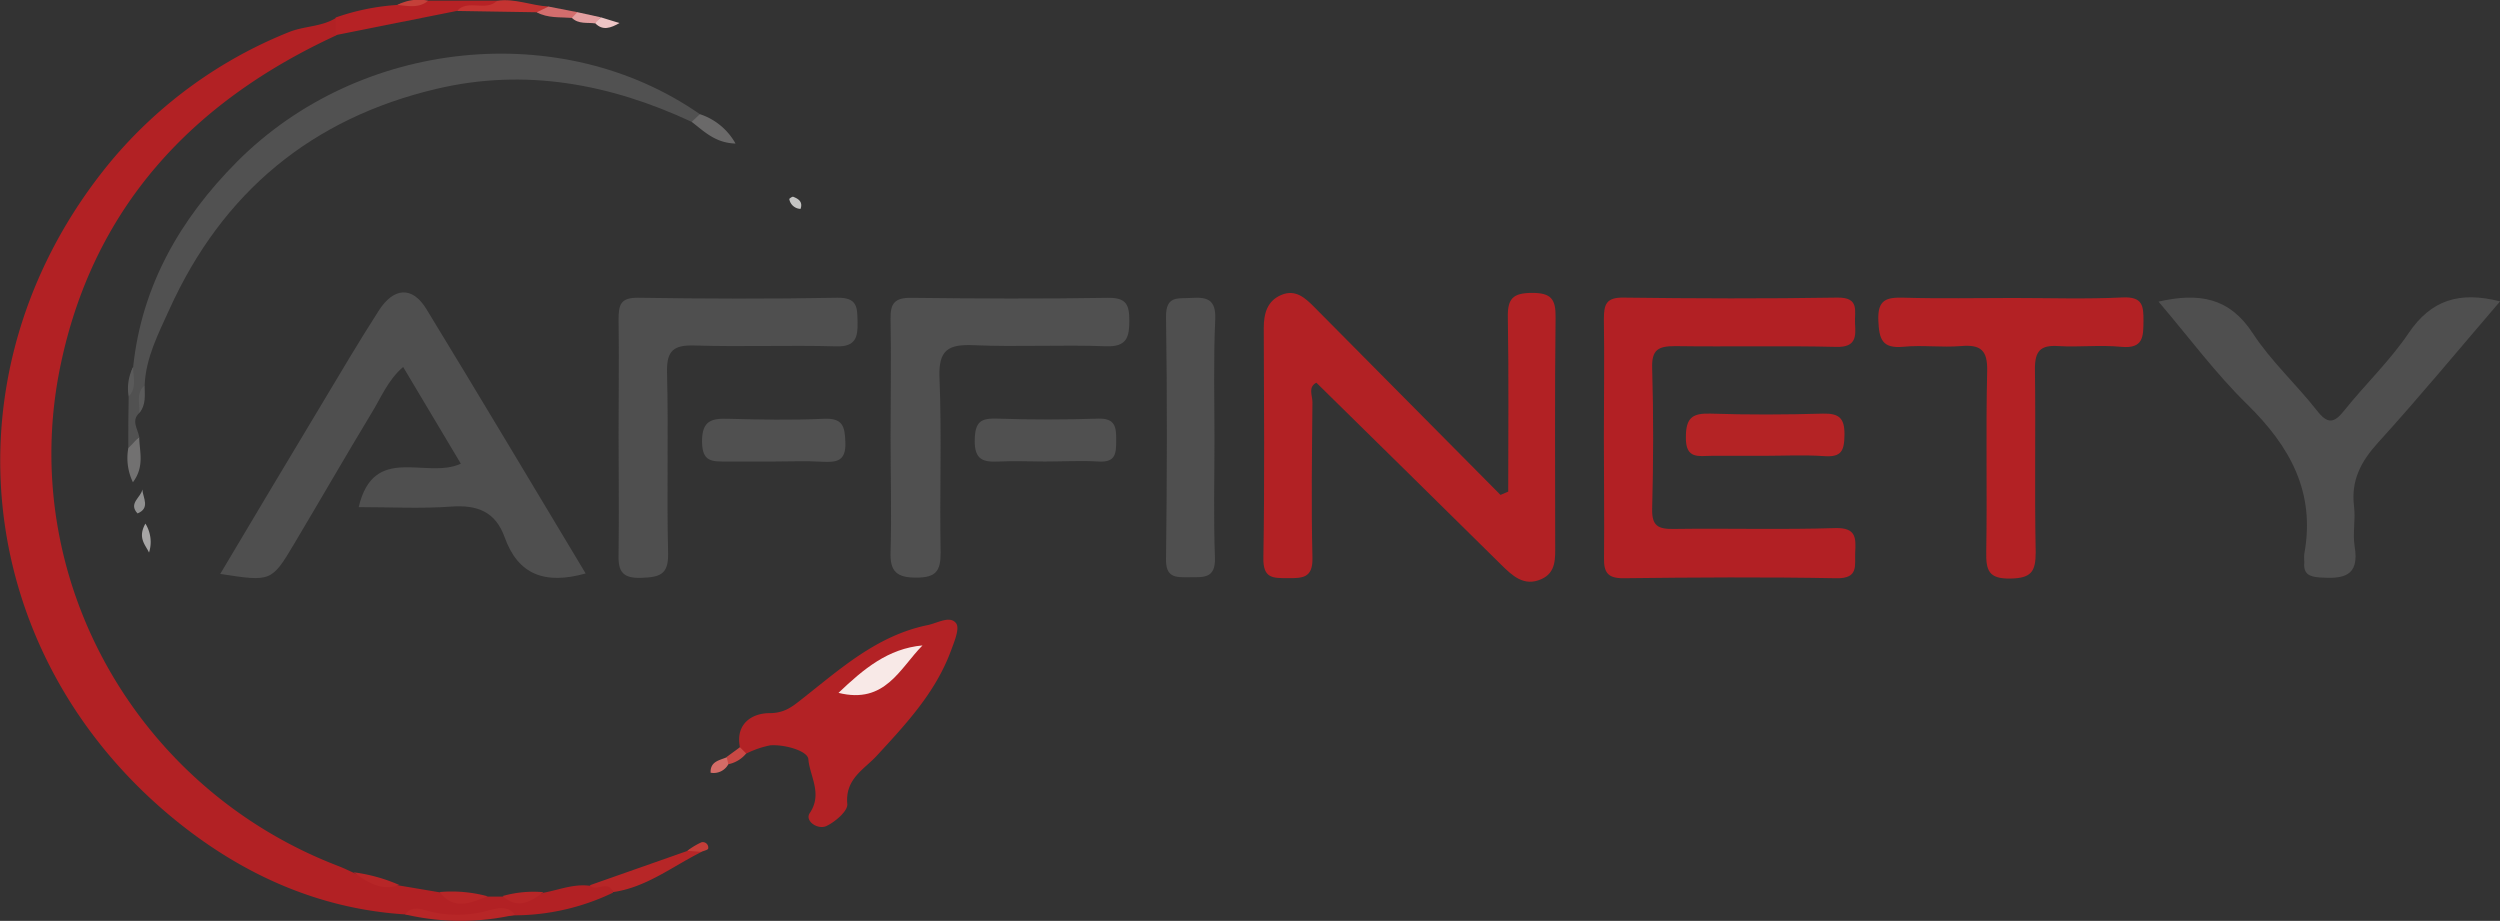 <svg id="Layer_1" data-name="Layer 1" xmlns="http://www.w3.org/2000/svg" viewBox="0 0 324.09 119.38"><rect x="0" y="0" width="324.09" height="119.38" fill="#333333" stroke="none"/><defs><style>.cls-1{fill:#b22124;}.cls-2{fill:#4f4f4f;}.cls-3{fill:#b22024;}.cls-4{fill:#b32124;}.cls-5{fill:#505050;}.cls-6{fill:#515151;}.cls-7{fill:#b32225;}.cls-8{fill:#b42325;}.cls-9{fill:#b62225;}.cls-10{fill:#b72627;}.cls-11{fill:#c43331;}.cls-12{fill:#6a6969;}.cls-13{fill:#727171;}.cls-14{fill:#d36d6d;}.cls-15{fill:#909090;}.cls-16{fill:#a7a6a6;}.cls-17{fill:#eec6c6;}.cls-18{fill:#e39fa0;}.cls-19{fill:#d46c67;}.cls-20{fill:#5a5a5a;}.cls-21{fill:#c4c4c3;}.cls-22{fill:#c94844;}.cls-23{fill:#c43d38;}.cls-24{fill:#c44039;}.cls-25{fill:#f8e9e7;}</style></defs><path class="cls-1" d="M343,386.81c-11.19-.71-21-5.16-29.51-12-27-21.75-30.67-59.11-8.55-85.73a58.34,58.34,0,0,1,23-16.65c2-.81,4.25-.67,6.12-1.85a1.69,1.69,0,0,1,0,2.28c-18.8,8.67-31.58,22.47-35.78,43-5.58,27.33,9.85,54.63,36.06,64.68.68.26,1.34.59,2,.88a15.74,15.74,0,0,0,5.93,1.65l5.22.88c2,1.25,4.15.34,6.22.55l1.95,0a9.94,9.94,0,0,0,5.29-.5c2-.37,3.9-1.18,6-.9,1,.24,2.66-1.56,3,.89a29.65,29.65,0,0,1-12.73,2.94A81.59,81.59,0,0,1,343,386.81Z" transform="translate(-290.48 -268.27)"/><path class="cls-1" d="M486,332c0-7.53.08-15.05-.05-22.57-.05-2.41.62-3.18,3.12-3.19s3.1.8,3.07,3.18c-.12,9.81-.05,19.61-.05,29.42,0,1.75.16,3.65-1.8,4.51-2.23,1-3.74-.43-5.21-1.88q-11.92-11.77-23.95-23.59c-1.12.57-.5,1.7-.51,2.54-.06,6.71-.16,13.41,0,20.11.08,2.66-1.23,2.7-3.18,2.69s-3.23.07-3.18-2.64c.17-9.93.08-19.86.05-29.79,0-1.89.45-3.52,2.29-4.29s3.1.41,4.25,1.57q12.09,12.17,24.15,24.36Z" transform="translate(-290.48 -268.27)"/><path class="cls-2" d="M366.4,342.61c-5.29,1.49-8.77.14-10.49-4.67-1.19-3.33-3.52-4.24-6.93-4-3.91.29-7.87.07-12,.07,1.95-8.31,8.77-3.55,13.24-5.63-2.45-4.12-4.91-8.23-7.48-12.54-2,1.73-2.87,4-4.06,5.92-3.4,5.63-6.69,11.34-10.06,17-2.94,4.94-3,4.93-9.59,3.91,4.37-7.33,8.66-14.55,13-21.75,2.49-4.16,4.95-8.33,7.57-12.41,1.94-3,4.33-3.15,6.14-.2C352.64,319.61,359.42,331,366.4,342.61Z" transform="translate(-290.48 -268.27)"/><path class="cls-3" d="M498.4,324.94c0-5.08.08-10.17,0-15.26,0-1.94.27-2.87,2.58-2.83,9.21.12,18.43.15,27.65,0,3-.06,2.23,1.8,2.33,3.39s.17,3.06-2.38,3c-7-.17-13.95,0-20.92-.1-2.2,0-3.08.44-3,2.85.18,6.07.16,12.16,0,18.23-.06,2.25.79,2.65,2.8,2.62,7-.1,14,.11,20.93-.11,2.73-.08,2.69,1.28,2.59,3.16-.08,1.66.5,3.4-2.44,3.34-9.21-.17-18.43-.11-27.65,0-2,0-2.51-.77-2.47-2.62C498.47,335.37,498.4,330.15,498.4,324.94Z" transform="translate(-290.48 -268.27)"/><path class="cls-2" d="M614.58,307.34c-5.42,6.31-10.47,12.43-15.81,18.3-2.24,2.46-3.54,4.93-3.12,8.29.21,1.71-.2,3.51.08,5.2.66,3.93-1.56,4.2-4.53,4-1.38-.1-2.13-.46-2-1.95,0-.36-.05-.75,0-1.11,1.47-8-1.86-13.94-7.4-19.38-4.1-4-7.57-8.72-11.5-13.32,5.29-1.2,9.21-.51,12.21,4.09,2.36,3.62,5.64,6.61,8.3,10,1.4,1.81,2.24,1.72,3.59,0,2.72-3.39,5.92-6.44,8.32-10C605.64,307.14,609.32,306,614.58,307.34Z" transform="translate(-290.48 -268.27)"/><path class="cls-4" d="M551.46,306.9c4.73,0,9.46.16,14.18-.07,2.6-.12,2.73,1.07,2.71,3.07s0,3.6-2.87,3.33-5.48.07-8.2-.1c-2.29-.14-3,.65-3,2.94.11,7.93-.06,15.87.1,23.8,0,2.55-.61,3.35-3.27,3.4-2.87.06-3.18-1.09-3.14-3.48.13-7.8-.07-15.62.12-23.42.06-2.7-.83-3.45-3.38-3.24s-5-.15-7.46.09c-2.81.27-3.17-1-3.27-3.42-.11-2.72,1.08-3,3.29-2.94C542,307,546.73,306.9,551.46,306.9Z" transform="translate(-290.48 -268.27)"/><path class="cls-5" d="M405.93,324.92c0-5.09.09-10.18,0-15.27-.05-2.07.54-2.8,2.71-2.77,8.47.1,16.95.14,25.42,0,2.49-.05,2.82.94,2.82,3s-.31,3.38-3,3.28c-5.73-.22-11.47.11-17.19-.14-3.29-.14-4.56.61-4.42,4.2.31,7.56,0,15.14.15,22.71,0,2.41-.64,3.21-3.13,3.22s-3.47-.73-3.36-3.36C406.07,334.85,405.93,329.88,405.93,324.92Z" transform="translate(-290.48 -268.27)"/><path class="cls-2" d="M370.67,324.6c0-5,.07-9.92,0-14.88,0-1.91.22-2.89,2.55-2.85,8.58.13,17.18.16,25.77,0,2.69-.06,2.62,1.28,2.66,3.18s-.22,3.2-2.77,3.12c-6.1-.17-12.21.08-18.3-.11-2.74-.09-3.7.61-3.63,3.48.2,7.81-.05,15.63.14,23.44.07,2.82-1.11,3.11-3.49,3.2-2.74.1-3-1.16-2.93-3.32C370.74,334.77,370.67,329.68,370.67,324.6Z" transform="translate(-290.48 -268.27)"/><path class="cls-6" d="M380.15,284.07c-10.57-4.93-21.6-7-33.09-4.28-16.18,3.82-27.75,13.41-34.62,28.58-1.44,3.19-3.06,6.27-3.21,9.85-.8,1.08.18,2.52-.7,3.59-1.07,1-.19,2.07,0,3.1-.65.32,0,1.88-1.42,1.46,0-2.23,0-4.46.05-6.69.66-1.21-.13-2.63.58-3.83,1.11-10.56,6.12-19.22,13.45-26.6,15.92-16,42.08-18.65,60-6.19C381.34,283.9,381,284.28,380.15,284.07Z" transform="translate(-290.48 -268.27)"/><path class="cls-7" d="M386.4,365.14c-.61-3.08,1.62-4.42,3.82-4.42,1.94,0,2.94-.82,4.17-1.79,5-3.92,9.74-8.26,16.33-9.62,1.32-.27,2.89-1.28,3.7-.25.52.65-.26,2.48-.71,3.69-2,5.34-5.79,9.39-9.56,13.48-1.67,1.81-4.13,3-3.83,6.27.09.89-1.54,2.29-2.68,2.84s-2.87-.64-2.19-1.66c1.7-2.52,0-4.78-.18-7-.08-1.05-3-1.92-4.93-1.79a12.25,12.25,0,0,0-3.13,1.08C386.37,366.25,386.21,365.87,386.4,365.14Z" transform="translate(-290.48 -268.27)"/><path class="cls-2" d="M447.92,325.29c0,5.09-.13,10.19.06,15.27.1,2.79-1.55,2.52-3.34,2.54s-3.06.07-3-2.42c.13-10.43.16-20.86,0-31.29-.05-2.88,1.59-2.38,3.3-2.5,2.08-.14,3.18.24,3.08,2.76C447.78,314.86,447.92,320.08,447.92,325.29Z" transform="translate(-290.48 -268.27)"/><path class="cls-8" d="M519.11,327.36h-6.72c-1.67,0-3.41.5-3.36-2.42,0-2.51.84-3.13,3.22-3.05,4.84.16,9.7.14,14.55,0,2.1-.05,2.81.59,2.79,2.72s-.4,2.95-2.65,2.79C524.34,327.22,521.72,327.36,519.11,327.36Z" transform="translate(-290.48 -268.27)"/><path class="cls-5" d="M425.93,328.1c-2,0-4-.1-6,0s-3.12-.22-3.09-2.73.84-2.91,3-2.83c4.34.15,8.69.14,13,0,2.22-.07,2.35,1.1,2.34,2.77s0,2.93-2.28,2.79S428.29,328.1,425.93,328.1Z" transform="translate(-290.48 -268.27)"/><path class="cls-5" d="M390.77,328.1c-2,0-4,0-6,0s-3.27.09-3.28-2.61,1.24-3,3.41-2.93c4.11.11,8.24.19,12.34,0,2.52-.13,2.76,1,2.83,3.06.09,2.41-1.09,2.6-2.95,2.51C395,328,392.89,328.1,390.77,328.1Z" transform="translate(-290.48 -268.27)"/><path class="cls-9" d="M334,272.82c0-.76,0-1.52,0-2.28a29.85,29.85,0,0,1,8-1.63c1.25-.62,2.69.09,4-.55h8.94c-1.27,2.26-3.66.16-5.21,1.32Z" transform="translate(-290.48 -268.27)"/><path class="cls-10" d="M369.94,383.92c-.61-1.66-2.22.07-3-.89l12.68-4.46a1.29,1.29,0,0,1,1.82.13C377.65,380.58,374.28,383.31,369.94,383.92Z" transform="translate(-290.48 -268.27)"/><path class="cls-10" d="M343,386.81c.75-1,1.74-.79,2.72-.51a15,15,0,0,0,8.08,0c1.19-.32,2.46-.66,3.44.55A31.56,31.56,0,0,1,343,386.81Z" transform="translate(-290.48 -268.27)"/><path class="cls-11" d="M349.71,269.69c1.44-1.58,3.73.13,5.21-1.32,2.29-.34,4.43.62,6.67.75.08,1.45-.83.88-1.53.74Z" transform="translate(-290.48 -268.27)"/><path class="cls-12" d="M380.15,284.07l1.06-1a8.2,8.2,0,0,1,4.62,3.81C383.18,286.8,381.74,285.28,380.15,284.07Z" transform="translate(-290.48 -268.27)"/><path class="cls-10" d="M353.69,384.46c-2.17.86-4.35,1.87-6.22-.55A17.88,17.88,0,0,1,353.69,384.46Z" transform="translate(-290.48 -268.27)"/><path class="cls-13" d="M307.11,326.37c.48-.48.95-1,1.42-1.46,0,1.84.75,3.77-.82,5.88A7.25,7.25,0,0,1,307.11,326.37Z" transform="translate(-290.48 -268.27)"/><path class="cls-10" d="M360.93,383.93c-1.66,1.25-3.34,2.26-5.29.5A14.52,14.52,0,0,1,360.93,383.93Z" transform="translate(-290.48 -268.27)"/><path class="cls-10" d="M342.25,383c-2.37.84-4.16-.38-5.93-1.65A21.54,21.54,0,0,1,342.25,383Z" transform="translate(-290.48 -268.27)"/><path class="cls-14" d="M360.06,269.86l1.53-.74,3.74.73c.21.68.05,1-.71.74C363.08,270.47,361.49,270.65,360.06,269.86Z" transform="translate(-290.48 -268.27)"/><path class="cls-15" d="M308.93,331.72c.09,1.11,1.05,2.41-.62,3.11C307.07,333.51,308.79,332.74,308.93,331.72Z" transform="translate(-290.48 -268.27)"/><path class="cls-16" d="M309.33,336.15a4.5,4.5,0,0,1,.47,3.75C309.33,338.89,308.29,338,309.33,336.15Z" transform="translate(-290.48 -268.27)"/><path class="cls-17" d="M368.39,270.52l2.4.74c-1.13.63-2.18,1.05-3.17,0C367.68,270.85,368.14,270.79,368.39,270.52Z" transform="translate(-290.48 -268.27)"/><path class="cls-18" d="M368.39,270.52l-.77.78c-1-.14-2.14.13-3-.71l.71-.74Z" transform="translate(-290.48 -268.27)"/><path class="cls-19" d="M384.9,367.34a2.16,2.16,0,0,1-2.3,1.1c-.06-1.49,1.18-1.6,2.08-2C385.13,366.63,385.21,366.94,384.9,367.34Z" transform="translate(-290.48 -268.27)"/><path class="cls-20" d="M307.74,315.85c0,1.3.5,2.69-.58,3.83A6.11,6.11,0,0,1,307.74,315.85Z" transform="translate(-290.48 -268.27)"/><path class="cls-21" d="M394.26,295.35a1.53,1.53,0,0,1-1.46-1.28c0-.05.39-.34.51-.29C394,294.05,394.58,294.43,394.26,295.35Z" transform="translate(-290.48 -268.27)"/><path class="cls-22" d="M384.9,367.34l-.22-.94,1.72-1.26.81.81A4,4,0,0,1,384.9,367.34Z" transform="translate(-290.48 -268.27)"/><path class="cls-23" d="M381.4,378.7l-1.82-.13a9,9,0,0,1,1.84-1.11.71.71,0,0,1,.87.8C382.26,378.46,381.71,378.56,381.4,378.7Z" transform="translate(-290.48 -268.27)"/><path class="cls-24" d="M346,268.36c-1.2,1-2.59.69-4,.55A6,6,0,0,1,346,268.36Z" transform="translate(-290.48 -268.27)"/><path class="cls-20" d="M308.53,321.81c.11-1.22-.46-2.57.7-3.59C309.23,319.46,309.45,320.75,308.53,321.81Z" transform="translate(-290.48 -268.27)"/><path class="cls-25" d="M399.18,358.09c3.26-3.11,6.42-5.74,10.89-6.15C407.12,354.92,405.23,359.6,399.18,358.09Z" transform="translate(-290.48 -268.27)"/></svg>